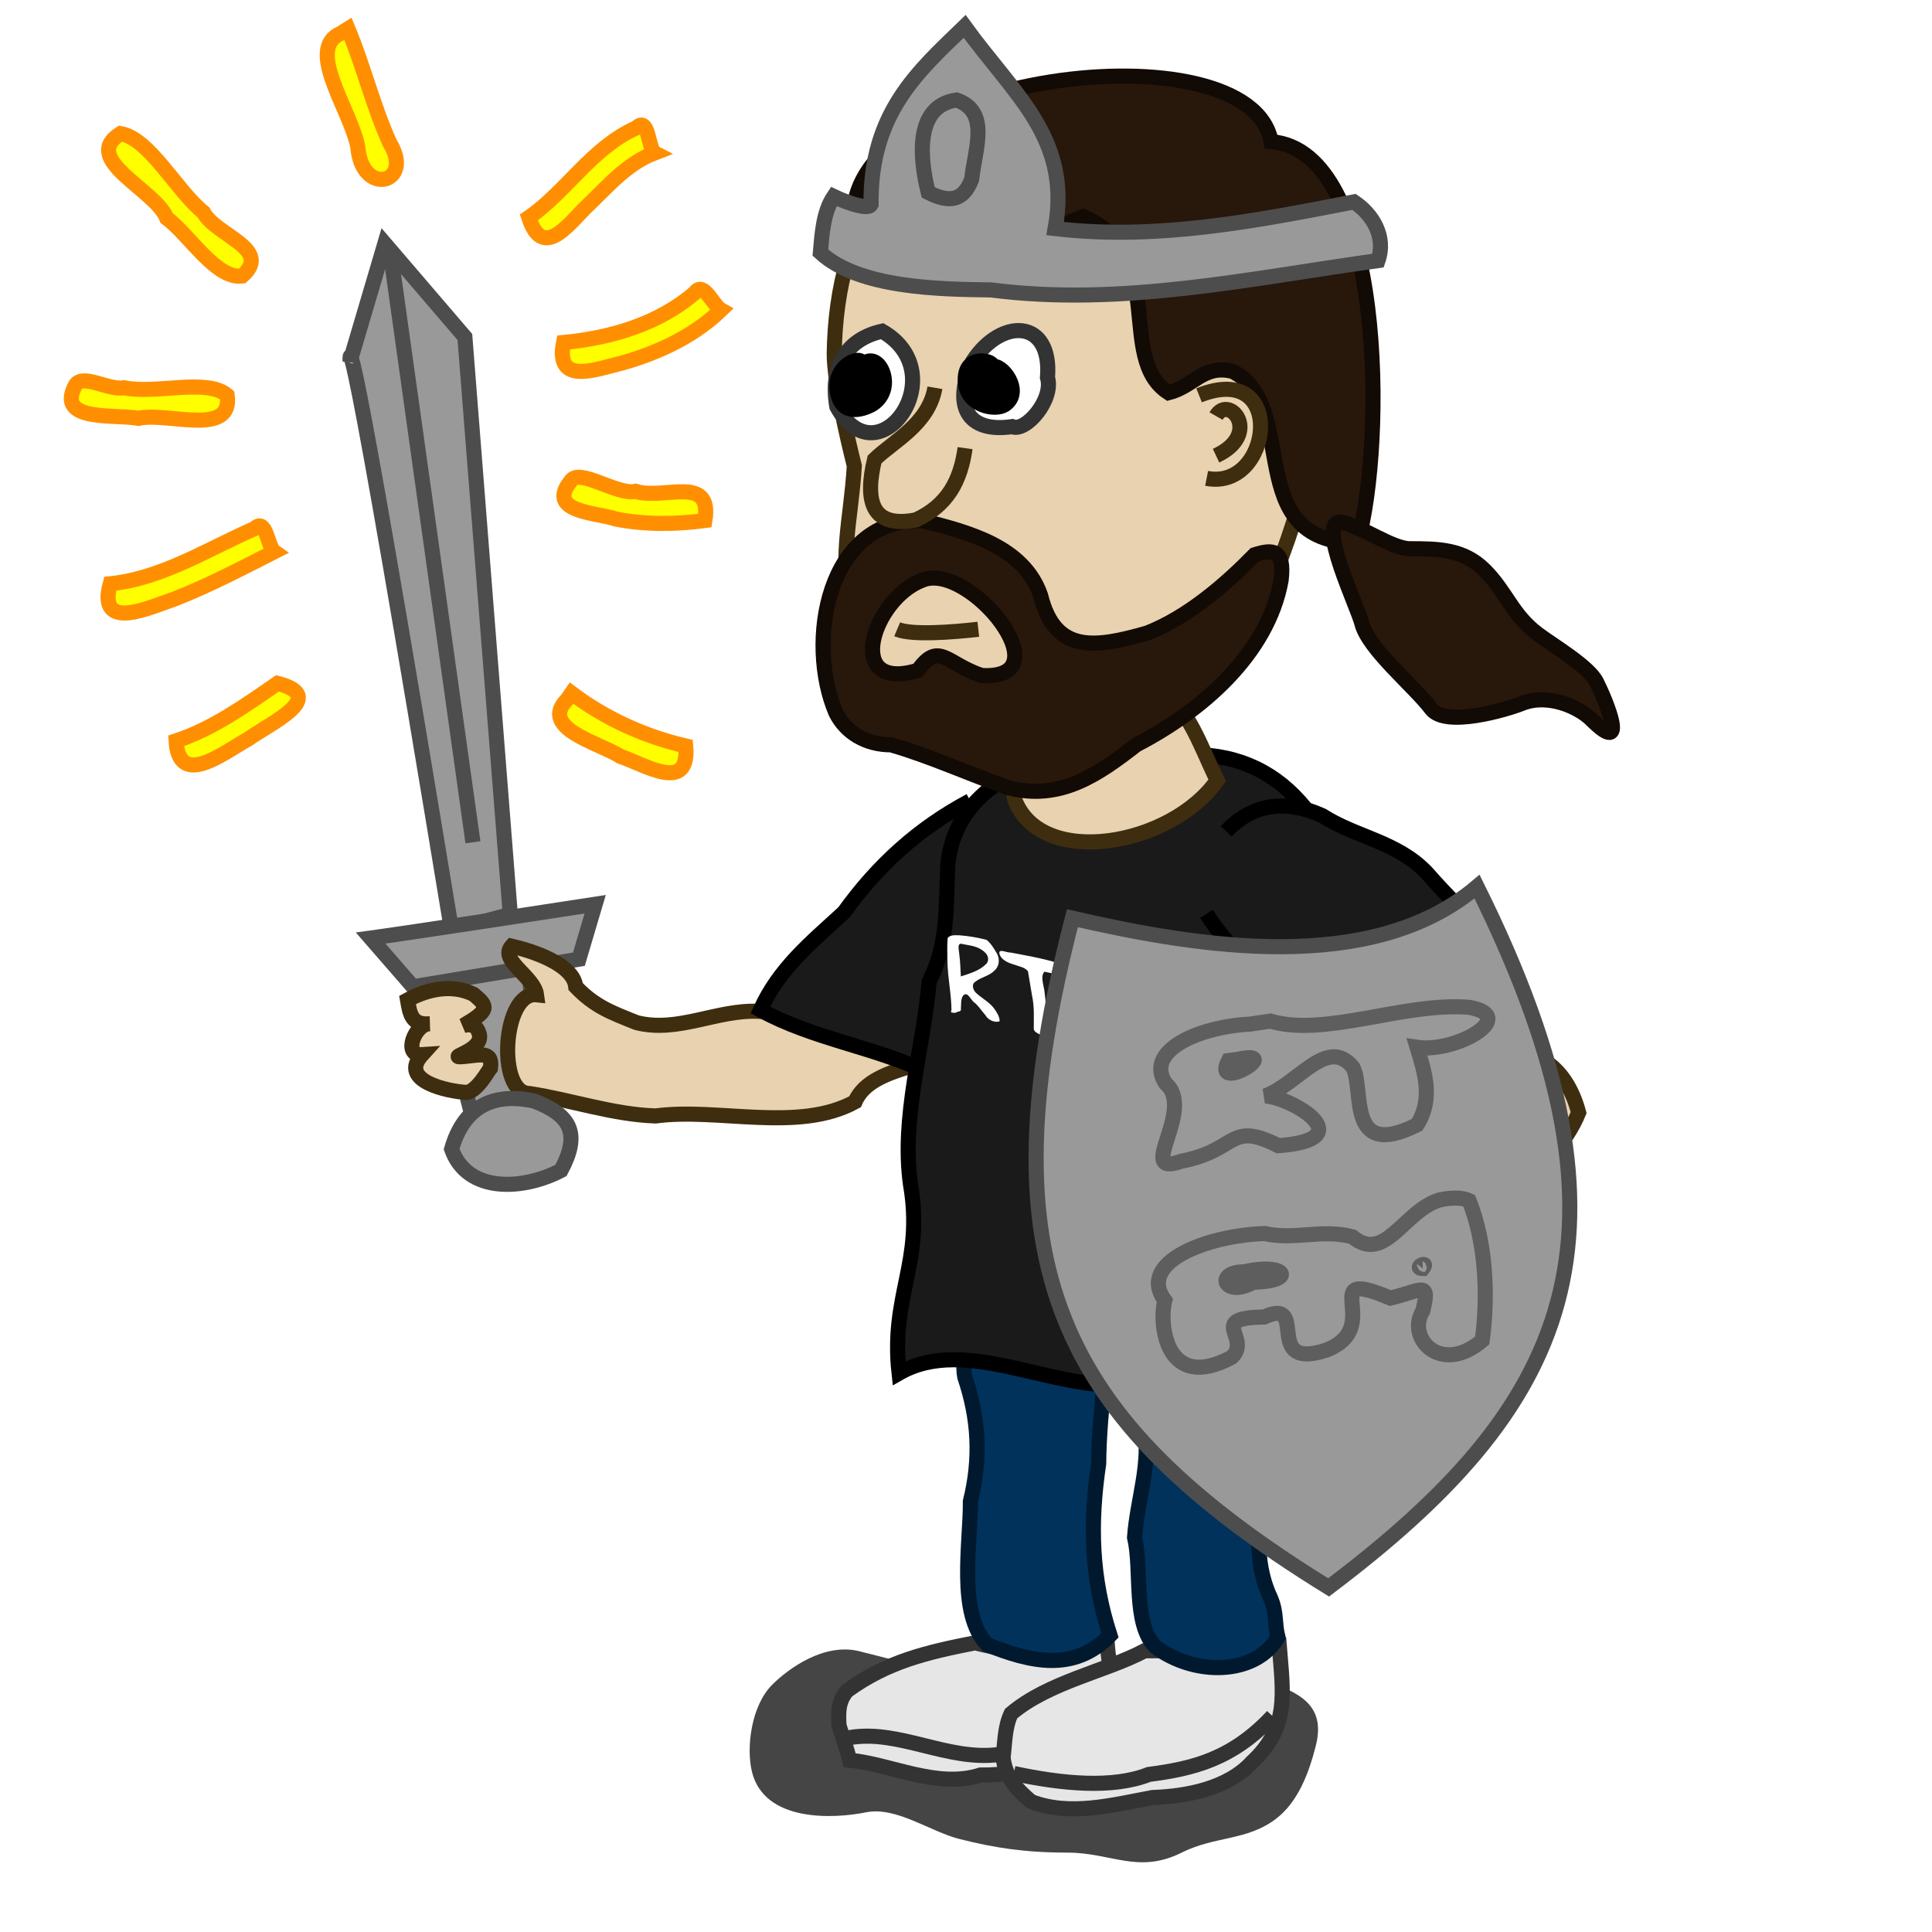 <?xml version="1.0" encoding="UTF-8" standalone="no"?>
<!-- Created with Inkscape (http://www.inkscape.org/) -->
<svg
    xmlns:inkscape="http://www.inkscape.org/namespaces/inkscape"
    xmlns:rdf="http://www.w3.org/1999/02/22-rdf-syntax-ns#"
    xmlns="http://www.w3.org/2000/svg"
    xmlns:cc="http://creativecommons.org/ns#"
    xmlns:dc="http://purl.org/dc/elements/1.1/"
    xmlns:sodipodi="http://sodipodi.sourceforge.net/DTD/sodipodi-0.dtd"
    xmlns:svg="http://www.w3.org/2000/svg"
    xmlns:ns1="http://sozi.baierouge.fr"
    xmlns:xlink="http://www.w3.org/1999/xlink"
    id="svg2"
    sodipodi:docname="countdown-09.svg"
    viewBox="0 0 128 128"
    sodipodi:version="0.32"
    version="1.0"
    inkscape:output_extension="org.inkscape.output.svg.inkscape"
    inkscape:version="0.46"
  >
  <defs
      id="defs4"
    >
    <filter
        id="filter3443"
        height="1.653"
        width="1.25"
        y="-.327"
        x="-.125"
        inkscape:collect="always"
      >
      <feGaussianBlur
          id="feGaussianBlur3445"
          stdDeviation="1.963"
          inkscape:collect="always"
      />
    </filter
    >
  </defs
  >
  <sodipodi:namedview
      id="base"
      bordercolor="#666666"
      inkscape:pageshadow="2"
      guidetolerance="10"
      pagecolor="#ffffff"
      gridtolerance="10000"
      inkscape:window-height="961"
      inkscape:zoom="1"
      objecttolerance="10"
      showgrid="false"
      borderopacity="1.0"
      inkscape:current-layer="layer1"
      inkscape:cx="78.283491"
      inkscape:cy="70.928281"
      inkscape:window-y="31"
      inkscape:window-x="127"
      inkscape:window-width="1538"
      inkscape:pageopacity="0.0"
      inkscape:document-units="px"
  />
  <g
      id="layer1"
      inkscape:label="Layer 1"
      inkscape:groupmode="layer"
    >
    <path
        id="path2555"
        sodipodi:nodetypes="cccccc"
        style="fill-rule:evenodd;stroke:#4d4d4d;stroke-width:1px;fill:#999999"
        d="m29.919 61.636c-7.248-44.018-6.721-37.718-6.721-37.718l2.298-7.778 5.303 6.187 3.009 38.248-3.889 1.061z"
    />
    <path
        id="path2651"
        style="filter:url(#filter3443);fill-rule:evenodd;fill:#000000;fill-opacity:.728"
        d="m65.835 110.73c-1.872 0.61-6.114-0.64-8.895-1.33-2.357-0.59-4.728 1.17-5.782 2.22-1.414 1.42-1.726 4.22-1.335 5.78 0.832 3.33 5.383 3.11 7.561 2.67 2.008-0.4 4.245 1.29 6.227 1.78 2.276 0.57 4.263 0.89 7.116 0.89 2.9 0 4.684 1.44 7.561 0 2.231-1.11 4.29-0.77 6.226-2.22 1.513-1.14 2.227-3.13 2.669-4.89 0.784-3.14-1.877-3.61-3.558-4.45-2.161-1.08-5.907-0.42-7.561 0-1.773 0.44-3.316-2.23-5.782-2.23-1.999 0-1.059 1.78-4.447 1.78z"
    />
    <path
        id="path2637"
        sodipodi:nodetypes="cccccccc"
        style="fill-rule:evenodd;stroke:#333333;stroke-width:1px;fill:#e6e6e6"
        d="m64.602 108.84c-3.176 0.63-5.789 1.22-8.486 3.18-0.6 0.72-0.572 1.42-0.53 2.3 0.237 0.77 0.511 1.51 0.707 2.3 2.752 0.26 5.793 1.9 8.667 0.98 3.018 0.04 6.07-1.02 8.569-2.84 0.577-1.71-0.042-4.02-0.177-5.92-2.784 0.88-5.948 0.73-8.75 0z"
    />
    <path
        id="path2639"
        sodipodi:nodetypes="ccc"
        style="stroke:#333333;stroke-width:1px;fill:none"
        d="m56.293 115.12c3.252-0.56 6.502 1.57 9.887 1.12 3.144-0.1 4.775-2.39 7.084-2.54"
    />
    <path
        id="path2641"
        sodipodi:nodetypes="cccccccc"
        style="fill-rule:evenodd;stroke:#333333;stroke-width:1px;fill:#e6e6e6"
        d="m75.827 109.37c-2.53 1.35-6.339 2.05-8.839 4.16-0.427 0.89-0.409 1.93-0.53 2.91 0.144 1.3 0.905 2.11 1.856 2.92 2.567 0.99 5.429 0.22 8.043-0.27 2.295-0.08 5.001-0.6 6.599-2.35 2.47-2.31 2.056-4.51 1.798-7.72-2.975 0.22-5.944 0.35-8.927 0.35z"
    />
    <path
        id="path2551"
        sodipodi:nodetypes="ccccc"
        style="fill-rule:evenodd;stroke:#4d4d4d;stroke-width:1px;fill:#999999"
        d="m28.646 63.678l2.568 10.017 4.543-0.724-0.835-10.362-6.276 1.069z"
    />
    <path
        id="path2548"
        sodipodi:nodetypes="ccccc"
        style="fill-rule:evenodd;stroke:#4d4d4d;stroke-width:1px;fill:#999999"
        d="m39.432 59.909c-12.067 1.861-14.875 2.24-14.875 2.24l2.805 3.226 10.992-1.827 1.078-3.639z"
    />
    <path
        id="path2647"
        sodipodi:nodetypes="cccccccccc"
        style="fill-rule:evenodd;stroke:#3f2d10;stroke-width:1px;fill:#e9d2af"
        d="m62.19 68.932c-1.222-0.698-7.175-5.71-11.921-1.931-2.802-0.12-5.35 1.446-8.094 0.75-1.687-0.674-2.785-1.075-4.03-2.381-0.16-1.509-2.939-2.385-4.25-2.686-0.838 0.939 1.49 2.007 1.653 3.222-2.246-0.237-2.662 6.543-0.472 6.542 2.806 0.432 5.498 1.39 8.357 1.487 4.155-0.559 9.462 1.123 13.217-0.941 1.181-2.768 6.758-2.135 5.54-4.062z"
    />
    <path
        id="path2593"
        sodipodi:nodetypes="ccccc"
        style="fill-rule:evenodd;stroke:#000000;stroke-width:1px;fill:#1a1a1a"
        d="m64.277 53.055c-3.433 1.819-6.128 4.281-8.364 7.392-2.178 1.999-4.301 3.718-5.537 6.466 3.539 1.943 7.601 2.443 11.173 4.178 3.196-3.986 4.532-9.068 6.188-13.825"
    />
    <path
        id="path2633"
        sodipodi:nodetypes="cscccccccc"
        style="fill-rule:evenodd;stroke:#00192e;stroke-width:1px;fill:#00325c"
        d="m75.666 87.221c-0.145 0.779-0.89 2.802-0.625 4.125 0.203 1.016 0.508 2.031 0.75 3 0.518 2.545-0.446 4.982-0.625 7.504 0.515 2.2-0.137 5.69 1.375 7.25 2.63 1.98 6.665 1.89 8.125-0.63-0.251-1-0.06-1.6-0.5-2.62-1.286-2.74-0.677-5.868-0.25-8.754 0.057-3.791 0.767-7.456 0.625-11.25-2.168-0.801-7.507-0.221-8.875 1.375z"
    />
    <path
        id="path2635"
        sodipodi:nodetypes="cccccccc"
        style="fill-rule:evenodd;stroke:#00192e;stroke-width:1px;fill:#00325c"
        d="m64.541 87.096c-0.145 0.779-0.89 2.802-0.625 4.125 0.943 2.795 1.074 5.406 0.375 8.25 0.016 2.789-0.872 7.449 1.125 9.499 2.845 1.13 5.706 1.85 8.125-0.62-1.246-3.86-1.344-7.37-0.75-11.379 0.029-3.8 0.768-7.43 0.625-11.25-2.168-0.801-7.507-0.221-8.875 1.375z"
    />
    <path
        id="path2581"
        sodipodi:nodetypes="cccccccccccc"
        style="fill-rule:evenodd;stroke:#000000;stroke-width:1px;fill:#1a1a1a"
        d="m89.45 90.373c-2.805-3.462-0.873-8.646-0.515-12.61-1.228-4.957 1.962-10.247 0.909-15.202-0.466-3.106-1.496-5.903-3.057-8.611-1.784-2.413-4.167-3.786-7.196-3.941-3.886 0.57-7.808 0.045-11.667 0.884-2.847 1.239-4.81 3.291-5.127 6.364-0.137 2.774 0.049 5.274-1.237 7.778-0.387 4.452-1.864 8.971-1.238 13.435 0.895 5.194-1.334 7.325-0.758 12.505 4.481-2.566 10.29 1.302 15.379 0.732 4.268-1.526 11.859 1.902 14.507-1.334z"
    />
    <path
        id="path2645"
        sodipodi:nodetypes="cccccccccccccccc"
        style="fill-rule:evenodd;stroke:#3f2d10;stroke-width:1px;fill:#e9d2af"
        d="m93.303 75.776c-2.519 2.143-5.79 4.023-9.104 4.256-1.533-0.365-0.939-2.568-2.757-2.432-1.047 1.002-0.66 2.359-0.292 3.665-2.075 0.142-4.34-0.607-5.173 2.061 1.153 0.723 2.779 0.725 4.007 0.379-1.164 0.852-4.237 1.27-1.854 2.994 1.515 0.624 2.423-0.66 3.714-1.337-0.856 1.729-2.788 3.247 0.332 3.002 1.152-0.524 1.594-1.493 2.11-2.565 1.002-0.796 2.377-1.085 3.585-1.553 3.13-0.008 5.939-1.155 8.798-2.327 1.122-2.78 4.941-2.906 6.211-5.445 0.71-0.915 1.29-1.735 1.71-2.759-0.75-2.831-2.63-4.38-5.52-4.136-3.729 0.481-3.687 4.196-5.767 6.197z"
    />
    <path
        id="path2585"
        sodipodi:nodetypes="ccccccc"
        style="fill-rule:evenodd;stroke:#000000;stroke-width:1px;fill:#1a1a1a"
        d="m79.934 60.549c1.392 2.13 3.118 3.82 5.027 5.459 1.801 1.768 3.219 3.815 4.506 5.967 3.406-2.505 6.403-6.299 9.363-9.558-1.424-1.566-2.94-3.034-4.339-4.631-1.96-2.033-4.657-2.315-6.898-3.753-2.317-1.04-4.543-0.871-6.349 1.045"
    />
    <path
        id="path2550"
        sodipodi:nodetypes="ccccccccc"
        style="fill-rule:evenodd;stroke:#3f2d10;stroke-width:1px;fill:#e9d2af"
        d="m69.993 7.636c-10.45-0.061-14.584 6.834-14.724 15.803 0 1.876 0.867 5.569 1.332 7.428-0.216 3.662-1.123 6.429-0.043 10.003 1.257 5.057 4.654 7.749 9.546 8.839 4.343-0.085 10.18-1.56 13.435-4.596 4.661-3.814 6.064-10.268 7.779-15.91 0.609-5.389-2.006-10.53-3.536-15.556-2.131-5.501-8.577-6.78-13.789-6.011z"
    />
    <path
        id="path2554"
        sodipodi:nodetypes="cccccccc"
        style="fill-rule:evenodd;stroke:#120a04;stroke-width:1px;fill:#28170b"
        d="m56.558 14.707c-0.644-9.862 26.255-13.119 27.66-5.321 7.556 0.58 7.594 19.938 5.717 26.599-7.796-0.079-3.742-9.111-8.274-11.378-1.931-0.483-2.577 0.997-4.243 1.414-3.529-2.268 0.04-9.248-5.657-11.667-2.782 1.124-6.307 2.859-9.192 0-2.466 0-3.911 1.193-6.011 0.353z"
    />
    <path
        id="path2556"
        style="fill-rule:evenodd;stroke:#120a04;stroke-width:1px;fill:#28170b"
        d="m88.812 34.586c-1.58 0 1.141 5.624 1.414 6.718 0.424 1.695 3.492 4.184 4.596 5.657 0.938 1.25 4.97 0.062 6.008-0.354 1.75-0.7 3.79 0.255 4.6 1.061 2.51 2.514 1.01-1.161 0.35-2.475-0.51-1.032-2.87-2.421-3.89-3.182-1.72-1.294-2.073-2.783-3.532-4.243-1.393-1.393-3.063-1.414-4.95-1.414-1.179 0-3.155-1.479-4.596-1.768z"
    />
    <path
        id="path2619"
        sodipodi:nodetypes="ccccc"
        style="fill-rule:evenodd;stroke:#3f2d10;stroke-width:1px;fill:#e9d2af"
        d="m67.235 52.989c1.739 4.584 10.352 3.073 13.406-1.289-1.218-2.478-2.081-5.453-4.75-6.75-2.267-0.259-4.467 0.371-6.625 1-1.739 1.355-2.42 5.298-2.031 7.039z"
    />
    <path
        id="path2558"
        sodipodi:nodetypes="cccccccccccccc"
        style="fill-rule:evenodd;stroke:#120a04;stroke-width:1px;fill:#28170b"
        d="m55.378 47.222c0.656 1.312 1.989 2.125 3.657 2.125 2.626 0.757 5.167 1.936 7.781 2.844 3.432 0.882 5.932-0.87 8.469-2.844 4.273-2.21 8.702-5.971 9.593-10.906 0.25-2.068-0.564-2.063-1.75-1.688-1.97 2.011-4.438 4.135-7.125 5.188-3.404 0.967-6.101 1.415-7.062-2.5-1.129-3.243-4.775-4.174-7.781-4.938-6.391-0.276-7.785 8.061-5.782 12.719zm5.719-8.781c3.084-1.303 9.51 6.629 3.938 6.312-2.341-0.779-2.828-2.295-4.219-0.344-4.961 1.504-3.005-4.722 0.281-5.968z"
    />
    <path
        id="path2565"
        sodipodi:nodetypes="cccc"
        style="fill-rule:evenodd;stroke:#333333;stroke-width:1px;fill:#ffffff"
        d="m64.441 23.941c-1.366 2.998-0.309 4.756 2.616 4.323 0.899 0.395 2.771-1.796 2.341-3.25 0.322-3.904-3.063-3.989-4.957-1.073z"
    />
    <path
        id="path2567"
        sodipodi:nodetypes="ccc"
        style="fill-rule:evenodd;stroke:#333333;stroke-width:1px;fill:#ffffff"
        d="m58.441 21.941c-2.354 0.528-3.458 2.326-3 5 2.717 5.018 7.885-2.202 3-5z"
    />
    <path
        id="path2569"
        sodipodi:nodetypes="cccc"
        style="fill-rule:evenodd;stroke:#3f2d10;stroke-width:1px;fill:#e9d2af"
        d="m61.941 25.691c-0.416 2.41-2.749 3.532-4 4.75-0.639 2.674-0.255 4.593 2.75 4 2.1-0.976 2.943-2.594 3.25-4.75"
    />
    <path
        id="path2571"
        sodipodi:nodetypes="cc"
        style="fill-rule:evenodd;stroke:#3f2d10;stroke-width:1px;fill:#e9d2af"
        d="m79.441 26.191c5.863-2.33 4.83 6.354 0.5 5.5"
    />
    <path
        id="path2573"
        sodipodi:nodetypes="cs"
        style="fill-rule:evenodd;stroke:#3f2d10;stroke-width:1px;fill:#e9d2af"
        d="m80.566 27.566c0.851-1.493 3.092 1.179 0 2.625"
    />
    <path
        id="path2575"
        sodipodi:nodetypes="cc"
        style="stroke:#3f2d10;stroke-width:1px;fill:none"
        d="m59.441 41.691c0.965 0.409 3.699 0.191 5.375 0"
    />
    <path
        id="path2577"
        sodipodi:nodetypes="cssc"
        style="fill-rule:evenodd;stroke:#000000;stroke-width:1px;fill:#000000"
        d="m65.703 24.307c0.387-0.357-1.877-1.022-1.75 1 0.099 1.567 1.993 1.94 2.625 1.5 1.27-0.885-0.262-2.813-0.875-2.5z"
    />
    <path
        id="path2579"
        sodipodi:nodetypes="cssc"
        style="fill-rule:evenodd;stroke:#000000;stroke-width:1px;fill:#000000"
        d="m57.057 24.276c0.457-0.948-2.177-0.187-1.5 2 0.467 1.51 2.125 0.581 2.25 0.5 1.68-1.085 0.321-3.852-0.75-2.5z"
    />
    <path
        id="path2627"
        sodipodi:nodetypes="ccc"
        style="stroke:#006ca9;stroke-width:1px;fill:none"
        d="m71.291 65.221c-1.167 0.458-1.357 2.881-1.375 4.125 0.438 1.191 0.958 3.356 0.375 4.875"
    />
    <path
        id="path2643"
        sodipodi:nodetypes="ccc"
        style="stroke:#333333;stroke-width:1px;fill:none"
        d="m67.165 117.5c3.128 0.67 6.523 1.02 8.949 0.06 2.915-0.38 5.516-0.99 8.198-3.86"
    />
    <path
        id="text2433"
        style="fill:#ffffff"
        d="m63.26 67.107c-0.137-0.026-0.338 0.019-0.222-0.179-0.005-1.058-0.253-2.155-0.264-3.215-0.014-0.521-0.032-1.046 0.009-1.553 0.151-0.246 0.517-0.193 0.799-0.193 0.587 0.045 1.186 0.146 1.779 0.3 0.293 0.231 0.488 0.571 0.676 0.884 0.248 0.434 0.138 0.911-0.158 1.157-0.34 0.359-0.884 0.428-1.261 0.735-0.282 0.166-0.161 0.605 0.141 0.821 0.381 0.331 0.843 0.57 1.14 1.001 0.165 0.241 0.343 0.529 0.327 0.798-0.262 0.108-0.74-0.046-0.928-0.392-0.24-0.265-0.446-0.593-0.706-0.823-0.276-0.151-0.464-0.812-0.782-0.489-0.171 0.235-0.122 0.597-0.149 0.902 0.035 0.168-0.176 0.137-0.271 0.2-0.043 0.015-0.087 0.031-0.13 0.046zm0.399-2.416c0.598-0.196 1.233-0.377 1.67-0.818 0.206-0.177 0.183-0.564-0.09-0.788-0.417-0.4-0.964-0.441-1.446-0.533-0.446-0.164-0.24 0.448-0.234 0.712 0.069 0.48 0.065 0.952 0.1 1.427zm4.832 3.455c-0.002-0.731 0.046-1.46-0.121-2.217-0.091-0.528-0.179-1.056-0.266-1.584-0.229-0.281-0.614-0.318-0.916-0.438-0.369-0.106-0.872-0.297-0.98-0.746-0.037-0.336 0.525-0.026 0.743-0.054 1.179 0.23 2.367 0.417 3.544 0.829 0.269 0.089 0.775 0.314 0.618 0.654-0.208 0.204-0.585 0.075-0.881 0.02-0.347-0.077-0.694-0.168-1.041-0.231-0.259 0.297-0.07 0.8-0.006 1.207 0.126 0.855 0.147 1.703 0.08 2.52 0.018 0.334-0.201 0.595-0.558 0.326-0.109-0.054-0.223-0.161-0.216-0.286zm3.78-0.863c-0.216 0.18 0.034 0.641 0.088 0.936 0.096 0.34 0.273 0.746 0.111 1.031-0.242 0.207-0.79-0.066-0.789-0.459-0.159-1.126-0.193-2.236-0.254-3.348 0-0.353-0.055-0.73 0.025-1.057 0.361-0.26 0.896-0.177 1.365-0.138 0.455 0.072 0.936 0.103 1.373 0.368 0.167 0.233 0.557 0.619 0.449 0.857-0.702-0.219-1.426-0.531-2.123-0.521-0.37 0.012-0.27 0.522-0.278 0.81-0.038 0.35 0.139 0.838 0.564 0.914 0.477 0.145 0.964-0.055 1.428 0.265 0.398 0.338 0.017 0.695-0.331 0.619-0.532-0.005-1.085-0.135-1.628-0.277zm6.86 4.614c-0.131-0.445-0.098-0.884-0.124-1.32-0.04-1.412 0.043-2.796-0.023-4.213-0.071-0.083-0.262 0.268-0.379 0.344-0.309 0.317-0.706 0.559-1.091 0.761 0.181 0.214 0.657 0.524 0.547 0.764-0.244 0.295-0.66 0.062-0.846-0.304-0.516-0.642-1.026-1.291-1.559-1.92 0.075 1.252 0.162 2.508 0.173 3.748 0.012 0.342-0.496 0.425-0.714 0.12-0.175-0.339-0.105-0.69-0.142-1.029-0.026-1.133-0.048-2.267-0.021-3.388-0.001-0.35 0.396-0.361 0.677-0.23 0.35 0.194 0.662 0.525 0.8 0.904 0.148 0.235 0.309 0.79 0.601 0.696 0.396-0.309 0.804-0.604 1.192-0.922 0.189-0.216 0.504-0.341 0.533-0.68 0.164-0.199 0.747-0.114 0.756 0.272 0.081 0.741 0.073 1.467 0.144 2.206 0.059 1.13 0.029 2.246 0.148 3.386 0.076 0.312 0.149 0.694-0.168 0.806-0.125 0.073-0.362 0.221-0.504-0.001z"
    />
    <path
        id="path2546"
        sodipodi:nodetypes="cccc"
        style="fill-rule:evenodd;stroke:#4d4d4d;stroke-width:1px;fill:#999999"
        d="m71.049 60.833c8.291 1.904 19.814 3.829 26.808-2.092 11.633 23.399 5.863 34.588-9.833 46.429-18.175-11.214-22.875-21.567-16.975-44.337z"
    />
    <path
        id="path2553"
        sodipodi:nodetypes="cccc"
        style="fill-rule:evenodd;stroke:#4d4d4d;stroke-width:1px;fill:#999999"
        d="m35.399 72.949c-2.751-0.602-4.681 0.396-5.48 3.182 1.048 2.967 4.776 2.707 7.248 1.414 1.274-2.387 0.718-3.639-1.768-4.596z"
    />
    <path
        id="path2557"
        sodipodi:nodetypes="cc"
        style="stroke:#4d4d4d;stroke-width:1px;fill:none"
        d="m25.856 16.67l5.477 39.132"
    />
    <path
        id="path2559"
        sodipodi:nodetypes="ccccccsccc"
        style="fill-rule:evenodd;stroke:#3f2d10;stroke-width:1px;fill:#e9d2af"
        d="m27 66.25c0.151 0.888 0.25 1.681 1.457 1.58-0.953-0.02-1.817 2.136-0.494 2.045-1.584 1.746 1.7 2.426 2.912 2.5 0.701 0 1.495-1.477 1.625-1.625 0.153-1.251-0.844-0.781-2.037-0.735-0.619 0 1.579-0.472 1.287-1.515-0.122-0.435-0.4-0.729-1.052-0.552 1.712-1.01 1.683-1.242 0.677-2.073-1.437-0.694-3.041-0.352-4.375 0.375z"
    />
    <path
        id="path2568"
        sodipodi:nodetypes="ccccccccc"
        style="fill-rule:evenodd;stroke:#4d4d4d;stroke-width:1px;fill:#999999"
        d="m54.351 16.734c2.572 2.368 7.916 2.429 11.314 2.475 8.637 1.112 17.132-0.767 25.632-1.944 0.545-1.559-0.331-3.054-1.591-3.89-6.524 1.273-13.121 2.559-19.799 1.768 1.081-5.983-2.687-8.824-5.996-13.396-3.045 2.951-6.276 5.715-6.201 11.805-0.245 0.49-2.417-0.501-2.475-0.53-0.683 1.015-0.777 2.457-0.884 3.712z"
    />
    <path
        id="path2570"
        sodipodi:nodetypes="cccc"
        style="stroke:#4d4d4d;stroke-width:1px;fill:none"
        d="m63.375 6.625c-2.832 0.399-2.421 3.978-1.875 6.125 1.412 0.718 2.337 0.553 2.875-0.875 0.223-2.026 1.229-4.476-1-5.25z"
    />
    <path
        id="path2572"
        style="fill-rule:evenodd;stroke:#ff8f00;stroke-width:1px;fill:#ffff00"
        d="m7.979 8.849c-2.684 1.704 2.332 3.725 3.063 5.594 1.553 1.178 3.28 4.068 5 3.843 2.062-1.791-1.745-2.672-2.563-4.218-1.8-1.449-3.564-4.883-5.5-5.219z"
    />
    <path
        id="path2574"
        style="fill-rule:evenodd;stroke:#ff8f00;stroke-width:1px;fill:#ffff00"
        d="m4.958 25.595c-1.225 2.381 2.65 1.831 4.218 2.12 1.92-0.433 6.273 1.261 5.876-1.526-1.349-1.153-4.677-0.057-6.844-0.5-1.012 0.203-2.845-1.042-3.25-0.094z"
    />
    <path
        id="path2576"
        style="fill-rule:evenodd;stroke:#ff8f00;stroke-width:1px;fill:#ffff00"
        d="m16.864 35.021c-3.084 1.343-6.108 3.301-9.562 3.656-0.894 3.242 2.616 1.556 4.281 1 2.285-0.896 4.403-2.015 6.594-3.125-0.448-0.315-0.537-2.309-1.313-1.531z"
    />
    <path
        id="path2578"
        style="fill-rule:evenodd;stroke:#ff8f00;stroke-width:1px;fill:#ffff00"
        d="m18.386 45.273c-2.133 1.471-4.274 3.005-6.719 3.812 0.173 3.207 3.217 0.727 4.781-0.125 1.5-1.078 5.37-2.803 1.938-3.687z"
    />
    <path
        id="path2580"
        style="fill-rule:evenodd;stroke:#ff8f00;stroke-width:1px;fill:#ffff00"
        d="m42.159 8.471c-2.912 1.284-4.64 4.223-7.125 5.938 0.892 2.764 2.515 0.607 3.701-0.6 1.488-1.401 2.733-2.95 4.643-3.682-0.442-0.232-0.383-2.494-1.219-1.656z"
    />
    <path
        id="path2582"
        style="fill-rule:evenodd;stroke:#ff8f00;stroke-width:1px;fill:#ffff00"
        d="m46.054 19.378c-2.409 2.097-5.588 3.012-8.718 3.313-0.508 2.545 1.545 1.971 3.218 1.531 2.609-0.643 5.254-1.788 7.219-3.687-0.521-0.292-1.163-1.943-1.719-1.157z"
    />
    <path
        id="path2584"
        style="fill-rule:evenodd;stroke:#ff8f00;stroke-width:1px;fill:#ffff00"
        d="m37.796 31.894c-1.63 2.053 1.725 2.05 3.031 2.5 1.934 0.37 3.927 0.354 5.875 0.093 0.509-3.091-2.717-1.339-4.594-1.937-1.225 0.281-3.78-1.616-4.312-0.656z"
    />
    <path
        id="path2586"
        style="fill-rule:evenodd;stroke:#ff8f00;stroke-width:1px;fill:#ffff00"
        d="m37.586 46.33c-1.92 1.921 2.105 2.879 3.524 3.785 1.665 0.569 4.605 2.46 4.319-0.691-2.733-0.635-5.317-1.812-7.562-3.5l-0.281 0.406z"
    />
    <path
        id="path2588"
        style="fill-rule:evenodd;stroke:#ff8f00;stroke-width:1px;fill:#ffff00"
        d="m22.586 2.203c-2.386 1.024 0.642 5.068 1.119 7.529 0.266 3.352 3.768 2.417 2.122-0.252-1.092-2.402-1.749-5.123-2.773-7.572l-0.44 0.277-0.028 0.018z"
    />
    <path
        id="text2438"
        style="stroke:#5e5e5e;stroke-width:1px;fill:none"
        d="m82.815 67.85c-3.419 0.18-7.011 1.771-5.592 3.924 2.04 1.772-2.1 6.284 1.045 5.16 3.787-0.727 3.125-2.691 6.423-1.03 5.642-0.405 0.874-3.197-0.863-3.294 2.215-0.825 4.106-3.961 5.798-1.908 0.789 1.438-0.496 6.198 4.259 3.82 1.102-1.74 0.48-3.544 0-5.134 2.56 0.385 6.845-2.076 3.415-2.655-4.335-0.331-9.529 1.988-13.134 0.917l-1.201 0.177-0.15 0.023zm-0.826 2.336c3.245-0.718-1.756 2.317-0.6 0.079l0.6-0.079zm13.359 9.321c-2.342 0.727-3.582 4.22-5.741 2.436-2.006-0.542-3.84 0.231-5.817-0.219-3.902 0.133-8.476 1.935-6.618 4.43-0.407 1.543 0.045 6.127 4.442 3.764 1.327-1.29-1.701-2.614 2.139-2.662 3.032-1.375-0.171 3.608 4.128 2.189 3.965-1.538-0.857-5.59 4.24-3.441 2.096-0.508 2.649-1.203 2.139 0.855-1.098 1.757 1.172 4.304 3.94 1.951 0.406-3.005 0.246-6.458-0.863-9.259-0.502-0.251-1.292-0.202-1.989-0.044zm-12.909 4.754c2.771-0.643 3.511 0.642 0.601 0.686-1.905 1.078-2.627-0.697-0.601-0.686zm11.821-0.22c-0.706 0.001 0.481-0.609 0 0z"
    />
  </g
  >
</svg
>
